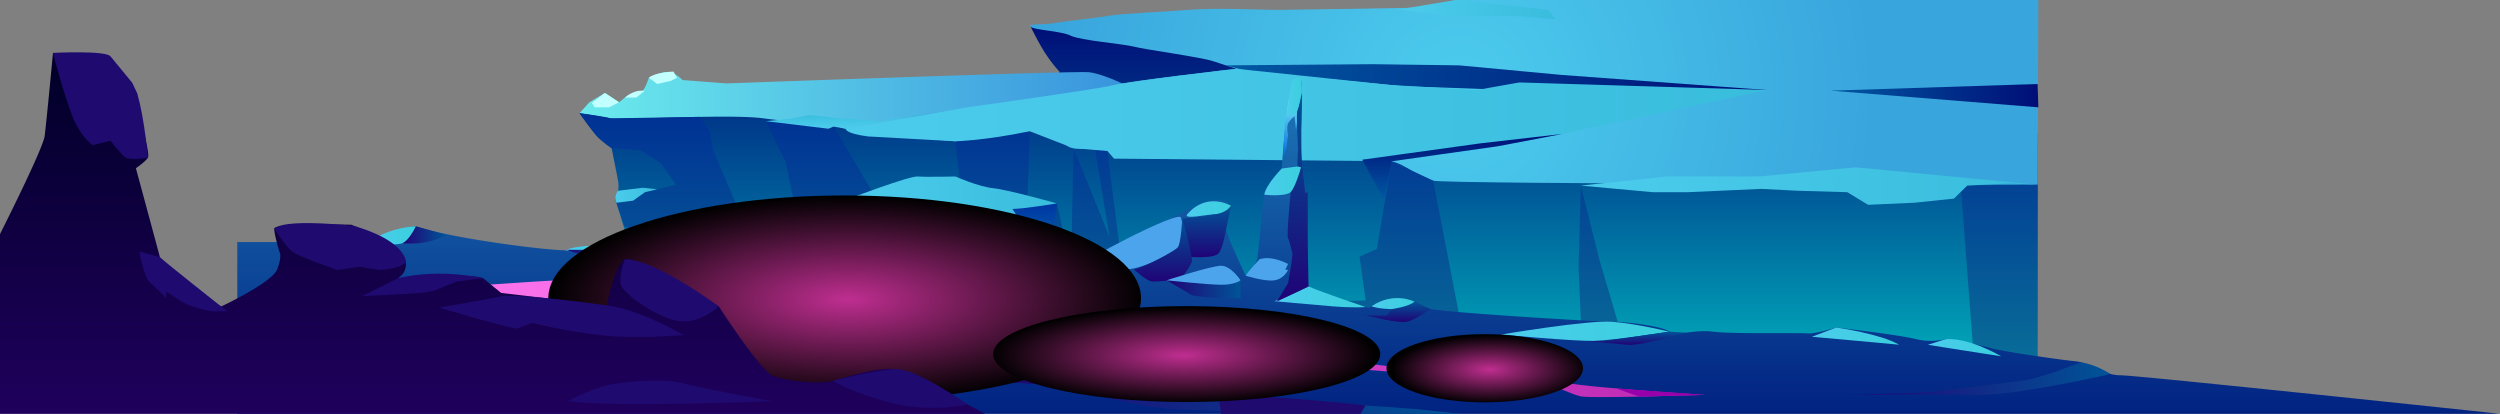 <svg xmlns="http://www.w3.org/2000/svg" xmlns:xlink="http://www.w3.org/1999/xlink" viewBox="0 0 1624.15 268.84"><rect x="0" y="0" width="1624.15" height="268.84" fill="#808080" stroke="none"/><defs><style>.cls-1{isolation:isolate;}.cls-10,.cls-11,.cls-12,.cls-13,.cls-14,.cls-15,.cls-16,.cls-17,.cls-18,.cls-19,.cls-2,.cls-20,.cls-21,.cls-22,.cls-23,.cls-24,.cls-25,.cls-26,.cls-27,.cls-28,.cls-29,.cls-3,.cls-30,.cls-31,.cls-32,.cls-33,.cls-34,.cls-35,.cls-36,.cls-37,.cls-38,.cls-39,.cls-4,.cls-40,.cls-41,.cls-42,.cls-43,.cls-44,.cls-45,.cls-46,.cls-47,.cls-5,.cls-51,.cls-6,.cls-7,.cls-8,.cls-9{fill-rule:evenodd;}.cls-2{fill:url(#Áåçûìÿííûé_ãðàäèåíò_394);}.cls-3{fill:url(#Áåçûìÿííûé_ãðàäèåíò_476);}.cls-4{fill:url(#Áåçûìÿííûé_ãðàäèåíò_188);}.cls-5{fill:url(#Áåçûìÿííûé_ãðàäèåíò_406);}.cls-6{fill:url(#Áåçûìÿííûé_ãðàäèåíò_417);}.cls-7{fill:url(#Áåçûìÿííûé_ãðàäèåíò_305);}.cls-8{fill:url(#Áåçûìÿííûé_ãðàäèåíò_305-2);}.cls-9{fill:url(#Áåçûìÿííûé_ãðàäèåíò_411);}.cls-10{fill:url(#Áåçûìÿííûé_ãðàäèåíò_305-3);}.cls-11{fill:#c2ffff;}.cls-12{fill:url(#Áåçûìÿííûé_ãðàäèåíò_411-2);}.cls-13{fill:url(#Áåçûìÿííûé_ãðàäèåíò_305-4);}.cls-14{fill:url(#Áåçûìÿííûé_ãðàäèåíò_305-5);}.cls-15{fill:url(#Áåçûìÿííûé_ãðàäèåíò_411-3);}.cls-16{fill:url(#Áåçûìÿííûé_ãðàäèåíò_305-6);}.cls-17{fill:url(#Áåçûìÿííûé_ãðàäèåíò_367);}.cls-18{fill:url(#Áåçûìÿííûé_ãðàäèåíò_524);}.cls-19{fill:url(#Áåçûìÿííûé_ãðàäèåíò_353);}.cls-20{fill:#4ca4ed;}.cls-21{fill:url(#Áåçûìÿííûé_ãðàäèåíò_214);}.cls-22{fill:url(#Áåçûìÿííûé_ãðàäèåíò_214-2);}.cls-23{fill:url(#Áåçûìÿííûé_ãðàäèåíò_214-3);}.cls-24{fill:url(#Áåçûìÿííûé_ãðàäèåíò_214-4);}.cls-25{fill:url(#Áåçûìÿííûé_ãðàäèåíò_214-5);}.cls-26{fill:url(#Áåçûìÿííûé_ãðàäèåíò_214-6);}.cls-27{fill:url(#Áåçûìÿííûé_ãðàäèåíò_214-7);}.cls-28{fill:url(#Áåçûìÿííûé_ãðàäèåíò_214-8);}.cls-29{fill:url(#Áåçûìÿííûé_ãðàäèåíò_214-9);}.cls-30{fill:url(#Áåçûìÿííûé_ãðàäèåíò_214-10);}.cls-31{fill:url(#Áåçûìÿííûé_ãðàäèåíò_353-2);}.cls-32{fill:url(#Áåçûìÿííûé_ãðàäèåíò_303);}.cls-33{fill:#9800ac;}.cls-34{fill:#b23ad8;}.cls-35{fill:#1f0a70;}.cls-36{fill:url(#Áåçûìÿííûé_ãðàäèåíò_348);}.cls-37{fill:url(#Áåçûìÿííûé_ãðàäèåíò_353-3);}.cls-38{fill:url(#Áåçûìÿííûé_ãðàäèåíò_353-4);}.cls-39{fill:url(#Áåçûìÿííûé_ãðàäèåíò_353-5);}.cls-40{fill:url(#Áåçûìÿííûé_ãðàäèåíò_353-6);}.cls-41{fill:url(#Áåçûìÿííûé_ãðàäèåíò_353-7);}.cls-42{fill:url(#Áåçûìÿííûé_ãðàäèåíò_353-8);}.cls-43{fill:url(#Áåçûìÿííûé_ãðàäèåíò_353-9);}.cls-44{fill:url(#Áåçûìÿííûé_ãðàäèåíò_353-10);}.cls-45{fill:url(#Áåçûìÿííûé_ãðàäèåíò_353-11);}.cls-46{fill:url(#Áåçûìÿííûé_ãðàäèåíò_214-11);}.cls-47{fill:#fff;}.cls-48,.cls-49,.cls-50{mix-blend-mode:screen;}.cls-48{fill:url(#Áåçûìÿííûé_ãðàäèåíò_508);}.cls-49{fill:url(#Áåçûìÿííûé_ãðàäèåíò_508-2);}.cls-50{fill:url(#Áåçûìÿííûé_ãðàäèåíò_508-3);}.cls-51{fill:url(#Áåçûìÿííûé_ãðàäèåíò_252);}</style><linearGradient id="Áåçûìÿííûé_ãðàäèåíò_394" x1="850.11" y1="237.27" x2="850.11" y2="17.33" gradientUnits="userSpaceOnUse"><stop offset="0" stop-color="#00aaba"/><stop offset="1" stop-color="#000e77"/></linearGradient><linearGradient id="Áåçûìÿííûé_ãðàäèåíò_476" x1="376.47" y1="66.86" x2="728.97" y2="66.86" gradientUnits="userSpaceOnUse"><stop offset="0" stop-color="#6bebed"/><stop offset="1" stop-color="#3994dd"/></linearGradient><radialGradient id="Áåçûìÿííûé_ãðàäèåíò_188" cx="947.95" cy="60.02" r="269.43" gradientUnits="userSpaceOnUse"><stop offset="0" stop-color="#4ccced"/><stop offset="1" stop-color="#39a5dd"/></radialGradient><linearGradient id="Áåçûìÿííûé_ãðàäèåíò_406" x1="850.11" y1="242.4" x2="850.11" y2="73.51" gradientUnits="userSpaceOnUse"><stop offset="0" stop-color="#097098"/><stop offset="1" stop-color="#003194"/></linearGradient><linearGradient id="Áåçûìÿííûé_ãðàäèåíò_417" x1="618" y1="208.95" x2="618" y2="129.91" gradientUnits="userSpaceOnUse"><stop offset="0" stop-color="#00b4ba"/><stop offset="1" stop-color="#0031a2"/></linearGradient><linearGradient id="Áåçûìÿííûé_ãðàäèåíò_305" x1="549.37" y1="128.03" x2="686.62" y2="128.03" gradientUnits="userSpaceOnUse"><stop offset="0" stop-color="#4ccced"/><stop offset="1" stop-color="#39bddd"/></linearGradient><linearGradient id="Áåçûìÿííûé_ãðàäèåíò_305-2" x1="399.89" y1="126.84" x2="426.95" y2="126.84" xlink:href="#Áåçûìÿííûé_ãðàäèåíò_305"/><linearGradient id="Áåçûìÿííûé_ãðàäèåíò_411" x1="796.5" y1="50.09" x2="1147.89" y2="50.09" gradientUnits="userSpaceOnUse"><stop offset="0" stop-color="#0059a2"/><stop offset="1" stop-color="#000e77"/></linearGradient><linearGradient id="Áåçûìÿííûé_ãðàäèåíò_305-3" x1="549.37" y1="74.74" x2="1147.89" y2="74.74" xlink:href="#Áåçûìÿííûé_ãðàäèåíò_305"/><linearGradient id="Áåçûìÿííûé_ãðàäèåíò_411-2" x1="1189.22" y1="62.15" x2="1324.22" y2="62.15" xlink:href="#Áåçûìÿííûé_ãðàäèåíò_411"/><linearGradient id="Áåçûìÿííûé_ãðàäèåíò_305-4" x1="1026.98" y1="120.87" x2="1323.75" y2="120.87" xlink:href="#Áåçûìÿííûé_ãðàäèåíò_305"/><linearGradient id="Áåçûìÿííûé_ãðàäèåíò_305-5" x1="550.59" y1="83.62" x2="550.59" y2="73.51" xlink:href="#Áåçûìÿííûé_ãðàäèåíò_305"/><linearGradient id="Áåçûìÿííûé_ãðàäèåíò_411-3" x1="950.01" y1="129.91" x2="950.01" y2="87" xlink:href="#Áåçûìÿííûé_ãðàäèåíò_411"/><linearGradient id="Áåçûìÿííûé_ãðàäèåíò_305-6" x1="908.23" y1="6.24" x2="1010.65" y2="6.24" xlink:href="#Áåçûìÿííûé_ãðàäèåíò_305"/><linearGradient id="Áåçûìÿííûé_ãðàäèåíò_367" x1="889.15" y1="268.84" x2="889.15" y2="51.43" gradientUnits="userSpaceOnUse"><stop offset="0" stop-color="#012281"/><stop offset="1" stop-color="#1d7ab8"/></linearGradient><linearGradient id="Áåçûìÿííûé_ãðàäèåíò_524" x1="316.54" y1="218.77" x2="1107.56" y2="218.77" gradientUnits="userSpaceOnUse"><stop offset="0" stop-color="#fc72ec"/><stop offset="1" stop-color="#bd29b3"/></linearGradient><linearGradient id="Áåçûìÿííûé_ãðàäèåíò_353" x1="635.55" y1="254.92" x2="948.49" y2="254.92" gradientUnits="userSpaceOnUse"><stop offset="0" stop-color="#200377"/><stop offset="1" stop-color="#005497"/></linearGradient><linearGradient id="Áåçûìÿííûé_ãðàäèåíò_214" x1="770.96" y1="135.79" x2="799.75" y2="135.79" gradientUnits="userSpaceOnUse"><stop offset="0" stop-color="#4ccced"/><stop offset="1" stop-color="#39d0dd"/></linearGradient><linearGradient id="Áåçûìÿííûé_ãðàäèåíò_214-2" x1="821.34" y1="117.31" x2="845.45" y2="117.31" xlink:href="#Áåçûìÿííûé_ãðàäèåíò_214"/><linearGradient id="Áåçûìÿííûé_ãðàäèåíò_214-3" x1="827.79" y1="192.88" x2="887.18" y2="192.88" xlink:href="#Áåçûìÿííûé_ãðàäèåíò_214"/><linearGradient id="Áåçûìÿííûé_ãðàäèåíò_214-4" x1="891.04" y1="197.19" x2="918.96" y2="197.19" xlink:href="#Áåçûìÿííûé_ãðàäèåíò_214"/><linearGradient id="Áåçûìÿííûé_ãðàäèåíò_214-5" x1="455.86" y1="159.88" x2="529.6" y2="159.88" xlink:href="#Áåçûìÿííûé_ãðàäèåíò_214"/><linearGradient id="Áåçûìÿííûé_ãðàäèåíò_214-6" x1="367.24" y1="162.29" x2="392.88" y2="162.29" xlink:href="#Áåçûìÿííûé_ãðàäèåíò_214"/><linearGradient id="Áåçûìÿííûé_ãðàäèåíò_214-7" x1="240.46" y1="152.87" x2="271.08" y2="152.87" xlink:href="#Áåçûìÿííûé_ãðàäèåíò_214"/><linearGradient id="Áåçûìÿííûé_ãðàäèåíò_214-8" x1="975.18" y1="215.23" x2="1084.39" y2="215.23" xlink:href="#Áåçûìÿííûé_ãðàäèåíò_214"/><linearGradient id="Áåçûìÿííûé_ãðàäèåíò_214-9" x1="1177.07" y1="218.38" x2="1233.82" y2="218.38" xlink:href="#Áåçûìÿííûé_ãðàäèåíò_214"/><linearGradient id="Áåçûìÿííûé_ãðàäèåíò_214-10" x1="1252.47" y1="225.86" x2="1300.05" y2="225.86" xlink:href="#Áåçûìÿííûé_ãðàäèåíò_214"/><linearGradient id="Áåçûìÿííûé_ãðàäèåíò_353-2" x1="1202.85" y1="245.97" x2="1371.06" y2="245.97" xlink:href="#Áåçûìÿííûé_ãðàäèåíò_353"/><linearGradient id="Áåçûìÿííûé_ãðàäèåíò_303" x1="569.69" y1="209.61" x2="839.55" y2="209.61" gradientUnits="userSpaceOnUse"><stop offset="0" stop-color="#6040ae"/><stop offset="1" stop-color="#3d14a8"/></linearGradient><linearGradient id="Áåçûìÿííûé_ãðàäèåíò_348" x1="838.91" y1="102.71" x2="838.91" y2="57.93" gradientUnits="userSpaceOnUse"><stop offset="0" stop-color="#0168dd"/><stop offset="0.99" stop-color="#86f9ff"/></linearGradient><linearGradient id="Áåçûìÿííûé_ãðàäèåíò_353-3" x1="783.92" y1="167.1" x2="783.92" y2="133.71" xlink:href="#Áåçûìÿííûé_ãðàäèåíò_353"/><linearGradient id="Áåçûìÿííûé_ãðàäèåíò_353-4" x1="755.6" y1="182.88" x2="755.6" y2="142.01" xlink:href="#Áåçûìÿííûé_ãðàäèåíò_353"/><linearGradient id="Áåçûìÿííûé_ãðàäèåíò_353-5" x1="839.86" y1="195.82" x2="839.86" y2="59.91" xlink:href="#Áåçûìÿííûé_ãðàäèåíò_353"/><linearGradient id="Áåçûìÿííûé_ãðàäèåíò_353-6" x1="1062.26" y1="224.04" x2="1062.26" y2="215.46" xlink:href="#Áåçûìÿííûé_ãðàäèåíò_353"/><linearGradient id="Áåçûìÿííûé_ãðàäèåíò_353-7" x1="908.18" y1="209.21" x2="908.18" y2="195.99" xlink:href="#Áåçûìÿííûé_ãðàäèåíò_353"/><linearGradient id="Áåçûìÿííûé_ãðàäèåíò_353-8" x1="467.56" y1="166.74" x2="535.28" y2="166.74" xlink:href="#Áåçûìÿííûé_ãðàäèåíò_353"/><linearGradient id="Áåçûìÿííûé_ãðàäèåíò_353-9" x1="367.93" y1="162.94" x2="394.77" y2="162.94" xlink:href="#Áåçûìÿííûé_ãðàäèåíò_353"/><linearGradient id="Áåçûìÿííûé_ãðàäèåíò_353-10" x1="261.45" y1="152.6" x2="289.72" y2="152.6" xlink:href="#Áåçûìÿííûé_ãðàäèåíò_353"/><linearGradient id="Áåçûìÿííûé_ãðàäèåíò_353-11" x1="757.85" y1="187.94" x2="805.92" y2="187.94" xlink:href="#Áåçûìÿííûé_ãðàäèåíò_353"/><linearGradient id="Áåçûìÿííûé_ãðàäèåíò_214-11" x1="836.12" y1="63.19" x2="845.82" y2="63.19" xlink:href="#Áåçûìÿííûé_ãðàäèåíò_214"/><radialGradient id="Áåçûìÿííûé_ãðàäèåíò_508" cx="395.64" cy="395.33" r="113.58" gradientTransform="translate(-121.86 -38.75) scale(1.7 0.59)" gradientUnits="userSpaceOnUse"><stop offset="0" stop-color="#bf2e90"/><stop offset="1"/></radialGradient><radialGradient id="Áåçûìÿííûé_ãðàäèåíò_508-2" cx="441.83" cy="456.93" r="52.96" gradientTransform="translate(-278.17 -38.75) scale(2.37 0.59)" xlink:href="#Áåçûìÿííûé_ãðàäèåíò_508"/><radialGradient id="Áåçûìÿííûé_ãðàäèåíò_508-3" cx="640.97" cy="472.61" r="37.67" xlink:href="#Áåçûìÿííûé_ãðàäèåíò_508"/><linearGradient id="Áåçûìÿííûé_ãðàäèåíò_252" x1="320" y1="268.84" x2="320" y2="34.36" gradientUnits="userSpaceOnUse"><stop offset="0" stop-color="#1f005c"/><stop offset="1" stop-color="#000027"/></linearGradient></defs><title>rock_1</title><g class="cls-1"><g id="Camada_2" data-name="Camada 2"><g id="Layer_1" data-name="Layer 1"><path class="cls-2" d="M669.58,17.33S675.23,29,679.81,35.72a95.3,95.3,0,0,0,8.61,11l-4.31,6.5L526.74,60.38,376.47,73.51s8.74,12.44,12.33,16a58.67,58.67,0,0,0,8.51,6.73s3.15,15.25,4.28,21.53a22,22,0,0,1-1.74,12.11l6.63,21.53,213.76,44.85H757.07l277.6,26.46,289.08,14.52V87L1061.58,49.17Z"/><path class="cls-3" d="M729,54.2s-13.09-6.26-21.49-7.27S484.79,53.73,472,54.2L443.45,52s-5.76-6.24-11.48-5.14a41.53,41.53,0,0,0-10.43,3.62s-2.1,6.56-3.91,8.25-9.54,3-9.54,3l-5.91,4.71L393,60.38l-10.09,6.06-6.39,7.07s15.47,2,20.18,3.36,77.71-3,99.24,0,45.75,3,47.43,4.71,24,6.22,32.16,5.3,91-13.37,91-13.37l47.68-9.9Z"/><path class="cls-4" d="M1324.22,0H945.53S936,4.1,929.27,4.66s-85.82,1.57-97,1.74S791.06,4.88,772,6.4s-43.31,2.43-50.91,3.77-29.2,3.57-37,4.92-16.33,0-14.53,2.24,19.73,2.69,26,5.83,34.6,5.38,41.29,7.18,43.06,6.72,51.34,9.42,15,4.93,15,4.93-71.48,8.07-80.37,10.76-17,4.93-17,4.93S598.31,73,587.75,77s-17.21,5.83-15.91,8.52,40,5.39,48.89,6.28,48.4-9.42,55.12-5.83,14,5.83,17.76,9,15.49.45,25.78,3.14,175.79,4.94,184.76,6.73,17,10.32,26.91,12.56S1323.75,120,1323.75,120Z"/><path class="cls-5" d="M1273.82,120.57l8.38,110.7-97.51,2.32L1055.09,223l-15.83-53.54L1027,120.57l-1.48,52.81,1.48,35.08-21.93,22.81L950.9,219.74,931.06,117.35l-26.91-12.56-9.73,57-11.19,4.93,4,28.46-62.81,1.74-92,3.11L719.39,98.06l-8-1.19,9.43,57L697.4,96.3l-1.56,77.42-9.22-41.57-19.22-.42L669,85.24l-48.24,6.54,3.41,33.08-36.63,5-20.65-5-26.11-44-43.19-2.13,12.79,26.5L513.47,120l7.8,37.68-35.47-7.53L463.2,97.43l-1.95-12.08-7-9.42-57.59.94-20.18-3.36s9.6,13.57,12.33,16,8.51,6.73,8.51,6.73l18.94,1.4,13,8.34L439,120l-20,4.82-7.67,5.49L400.6,131.7l5,15.35,32.25,14.78,244.36,53.8L971,240.06l311.23,2.34,41.55-5.13V120Z"/><path class="cls-6" d="M549.37,129.91l10.86,62.94s34,13,47.54,15.61,29.11-6.25,29.11-6.25L661.81,200,679,188.38l7.66-56.23-42.55-.45Z"/><path class="cls-7" d="M549.37,129.91s41.24-15.7,46.86-15.25,24.46,0,24.46,0,15.25,6.73,24.67,7.63,41.26,9.87,41.26,9.87-21.9,3.59-28.89,3.59l2.88,4.48s-15.25,2.69-38.58,0C622,140.22,602.75,136.19,549.37,129.91Z"/><path class="cls-8" d="M401.6,123.92l16-1.94,9.31,1L419,124.86l-7.67,5.49L400.6,131.7A7.2,7.2,0,0,1,401.6,123.92Z"/><polygon class="cls-9" points="796.5 42.46 891.76 41.7 947.95 42.46 1014.76 48.7 1147.88 58.49 982.36 58.49 911.75 56.02 811.46 46.46 796.5 42.46"/><path class="cls-10" d="M563.83,88.63l56.9,3.15s19-.42,48.24-6.54L697.4,96.3l22,1.76,4.33,5,180.43,1.69,69-9.78,34.28-6.38,140.44-30.14L987,53.56l-27.68,4.93-55.92-3.27L803.23,44.69s-68.16,7.88-80.37,10.76-94.63,14.28-94.63,14.28L549.37,83.62S548.82,86.7,563.83,88.63Z"/><path class="cls-11" d="M421.54,50.46,427,54.57l8.81-2.06,4.05-2-2.33-4S426.25,46.74,421.54,50.46Z"/><path class="cls-11" d="M406,63.39h7.4l5.33-4.27S413.14,57.39,406,63.39Z"/><polygon class="cls-11" points="392.95 60.38 384.48 66.86 386.43 69.73 395.74 69.73 402.18 66.44 392.95 60.38"/><polygon class="cls-12" points="1189.22 58.89 1323.76 54.57 1324.22 69.73 1189.22 58.89"/><polygon class="cls-13" points="1026.98 120.57 1073.68 124.86 1096.49 124.86 1144.2 122.71 1167.9 123.92 1200.11 124.86 1213.62 133.05 1243.76 131.7 1269.4 129.02 1278.05 120.57 1306.11 119.06 1323.76 120.04 1205.31 108.7 1142.81 114.65 1083.13 114.65 1026.98 120.57"/><polygon class="cls-14" points="497.56 78.73 513.99 77.04 525.68 74.74 544.38 76.73 571.68 78.73 603.62 73.51 549.37 83.62 541.52 82.24 538.15 83.62 497.56 78.73"/><polygon class="cls-15" points="904.15 104.79 935.13 100.39 973.17 95.01 1015.03 87 961.62 93.15 884.99 103.75 899.19 129.91 904.15 104.79"/><polygon class="cls-16" points="945.53 0 1005.64 6.24 1010.64 12.48 985.78 10.53 941.35 10.53 908.23 6.24 945.53 0"/><path class="cls-17" d="M154.15,157.25l58.43,0c8,0,24.62.37,27.88-.52,7.14-1.94,20-9.15,29.66-9.74,22.28,7.74,84,15.61,97.12,15.61s20.47-2.93,20.47-2.93l7.06,5.6s59.3-2.12,72.13-4.27,42.2-8,49.68-9.09l7.48-1.07,11.22,14.43s87.63,2.13,97.78,4.27S691,172.72,691,172.72l13.63-2.67s41.2-22.44,54.53-27.25c0,0,21-11.76,29.45-12.83s11.14,3.74,11.14,3.74-3.21,11.22-3.21,15,12.76,30.46,12.76,30.46,5.78-5.88,7.2-10.15,3.45-38,4.84-42.49,11.36-17,11.36-17,1.86-29,3.42-33.64,1.56-16.58,3.17-20c0,0,4.42-6.67,6-3.69s-.46,40.38,0,46.79,2.39,22.81,2.76,26.36,0,30.8,0,30.8.09,25.12,2.1,29.92,39,13.89,39,13.89,11.47-6.41,20.65-5.87,11.59,3.2,16,5.87,111.67,9.09,121.89,9.09,33.46,3.2,36.79,6.41,17.09-1.6,28.38,0,56.39.65,61.35,1.13,18.86-3.8,18.86-3.8,41.11,4.81,51.54,7.48a41.89,41.89,0,0,0,19.78,0s22.18,3.74,29.12,5.87,44,7.48,54.6,8.55,18.06,9.09,29.28,9.09,246.85,25.06,246.85,25.06h-1470Z"/><path class="cls-18" d="M1107.56,256.52s-95.49-5.8-95.72-9.4,6-5.46,6-5.46-61.51-7.43-76.25-8S902.68,238,902.68,238s-26-3.21-34.36-4.39-28.77-6.14-28.77-6.14-127.52-16-151-18.54-52.84-8.13-52.84-8.13-40.61-3.47-66-7-66.09-13-81.32-12.28-33.8,4.22-49.28,0-43.94-.21-55.08-.36S316.54,185,316.54,185l13.62,8.79s87.21,9.06,106.46,10.73,104.46,5.57,120.93,7.12S681.1,219.27,697.19,224s68.09,17.69,68.09,17.69,36-2.48,57.3-4.33,99.29,6.19,110.43,6.19,69.32,3.6,69.32,3.6,17.57,8.84,24.57,10.35S1107.56,256.52,1107.56,256.52Z"/><path class="cls-19" d="M685.72,249.71s74.61,7.43,88.22,6.81,148.19,9.4,148.19,9.4l26.36,2.92H849.57s-65.12-2.18-86.78-2.92-73.87-15-85.83-16.21-41.41-2.59-41.41-2.59,27.09-6.7,35.39-6.08S685.72,249.71,685.72,249.71Z"/><path class="cls-20" d="M698.05,175s23,.32,33.64,0,27.19-9.4,31.73-12.29,5.76-17,3.71-21.46S701.58,169.94,698.05,175Z"/><path class="cls-21" d="M771.39,139.12c-3.34,3.84,13.49,0,18.85,0s9.51-5.41,9.51-5.41S784.32,124.27,771.39,139.12Z"/><path class="cls-22" d="M821.34,126.49S834,128,838.52,124.9s6.93-17.14,6.93-17.14L832.7,109.5S822.32,120,821.34,126.49Z"/><path class="cls-23" d="M850.1,186.07s-15.71,7.93-22.31,9.58c0,0,22.28,2.06,37.14,3.3s22.25.54,22.25.54S855.9,188.87,850.1,186.07Z"/><path class="cls-24" d="M891,199s5.25,2,15.56,1.8S919,196,919,196,905.59,189.05,891,199Z"/><path class="cls-25" d="M455.86,165.34s50.43-15,68.2-14.53l5.54,9.33S497.22,175.86,455.86,165.34Z"/><path class="cls-26" d="M367.24,162.57s10.89,2,16.77,2.34,8.87-1.17,8.87-1.17l-5.17-4.1S374.62,159.29,367.24,162.57Z"/><path class="cls-27" d="M270.12,147s-16,.29-29.66,9.74c0,0,12.95,3.63,21,1.28S272.9,149.75,270.12,147Z"/><path class="cls-28" d="M975.18,217.35s56.43-9.58,72.42-8.3,36.79,6.41,36.79,6.41-36.21,5.7-48.92,6S975.18,217.35,975.18,217.35Z"/><path class="cls-29" d="M1177.07,218.77l15.91-6s28.46,4,40.84,11.18C1233.82,224,1203.87,221.09,1177.07,218.77Z"/><path class="cls-30" d="M1264.3,220.27l-11.83,3.7s21.58,3.52,47.58,7.51C1300.05,231.48,1280.13,219.49,1264.3,220.27Z"/><path class="cls-31" d="M1351.87,235.39s-26,10.38-37.06,11.73-62.34,7.8-62.34,7.8l-49.62,1.6s59.41-.62,82.64,0S1371.06,243,1371.06,243,1362.19,236.85,1351.87,235.39Z"/><path class="cls-32" d="M569.69,193.79s59.46,5.83,69.61,7.63,86.59,11.86,106.8,14.36,93.45,11.64,93.45,11.64-80-21-88-22.69-44.23-5.13-50.24-5-33.5,2.7-58-2.5C598,187.56,569.69,193.79,569.69,193.79Z"/><polygon class="cls-33" points="762.79 218.38 765.28 241.66 822.58 237.33 833.39 227.42 762.79 218.38"/><path class="cls-33" d="M903.6,241.45l-.92-3.5s27.57-4.58,34.67-4.37,24.46,1.77,24.46,1.77l2.78,9.56Z"/><path class="cls-33" d="M1006,240.26l-3.7,6.86,9.51,4.54v-4.54l6-5.46Z"/><polygon class="cls-33" points="1049.81 252.35 1064.85 257.67 1107.56 256.52 1049.81 252.35"/><path class="cls-34" d="M520.44,186.07l14.38,25.46,36.72,1.17,38.79,2.53,36.23,2.87V203.7l-15.18-2.95S525.87,189.7,520.44,186.07Z"/><polygon class="cls-34" points="704.62 211.64 712.05 228.03 765.28 241.66 762.79 218.38 704.62 211.64"/><path class="cls-35" d="M677,242.76v7l-41.41-2.59S660.65,239.94,677,242.76Z"/><path class="cls-35" d="M791.87,258l1.32,10.87h90.72l3.27-5.46S819.5,255.5,791.87,258Z"/><path class="cls-36" d="M838.67,57.93s-4.29,21.87-4.07,24-1.21,20.79-1.21,20.79,2.84-7.57,2.64-8.35.75-6.51.75-6.51-1.07-5.17,0-7.53S841,75.47,841,75.47l1,9.29,2.4-19.7Z"/><path class="cls-37" d="M768.09,142,771,166.74s18,1.76,20.91-2.45,4.67-15.62,4.67-15.62l3.21-15s-1.26,3.76-9.51,5.41S768.09,142,768.09,142Z"/><path class="cls-38" d="M736.81,175.13s8,7.52,11.76,7.73,18.26-1.35,18.26-1.35,6.91-8.76,7.53-11.85S768.09,142,768.09,142s-1,16.59-2.81,18.64S745.68,172.76,736.81,175.13Z"/><path class="cls-39" d="M838.52,124.9s-2.86,28.25-1.74,29.9,2.15,7.63,2.77,9.49-2.77,19.64-2.77,19.64l-7.16,11.89,20.48-9.75s-.63-30.86-.53-35.6,0-25.57,0-25.57l-1.57.45-2.44-22.64L845.28,84l.54-20.84V59.91s-2.19,10.11-3,11.65.44,24.65.44,24.65L842.85,108l2.43.71S841.82,121,838.52,124.9Z"/><path class="cls-40" d="M1084.39,215.46,1043,221.53h-13.56s18.1,1.45,27.47,2.44,38.15-7.85,38.15-7.85Z"/><path class="cls-41" d="M929.19,200.76s-9,6.59-14.75,8.17-27.26-4.09-27.26-4.09l13.65.14,3.72-4.23S915.22,199.22,919,196Z"/><path class="cls-42" d="M535.28,165.24s-10.31,5.87-16.94,7.41-38.82,0-38.82,0l-12-3.68s23.89,1,39.62-2.62,22.42-6.21,22.42-6.21Z"/><path class="cls-43" d="M387.71,159.64l-6.36,2.65H367.93s15.53,6.37,26.84,3Z"/><path class="cls-44" d="M270.12,147s-4,8.86-8.67,11c0,0,16.3,2.06,28.27-5.51Z"/><path class="cls-45" d="M805.92,182.09v11.7s-6.23-.13-14-.16a119.13,119.13,0,0,1-17.48-1.82l-16.54-9.72s28.68,1.22,37.34.79S805.92,182.09,805.92,182.09Z"/><path class="cls-20" d="M757.85,182.09s28.81-9.33,35.34-9.44,12.73,9.44,12.73,9.44-3.58,3-12.73,2.91S757.85,182.09,757.85,182.09Z"/><path class="cls-20" d="M818.3,168.42s-6.66,6.77-9,10.71c0,0,12.1,3.85,18.49,3s9-6.77,9-6.77l-1.77-.19,1.77-3.67S826.55,165.74,818.3,168.42Z"/><path class="cls-46" d="M836.12,75.86s4.23-.71,5.91-2.76,3.79-13.19,3.79-13.19l-.37-9.36s-4.35-.51-5.9,2.15S836.12,75.86,836.12,75.86Z"/><path class="cls-47" d="M845.82,237.59l-17.14-.53s-57.23-4.75-60.84-4.94-81.16-14-81.16-14-58.22-.73-66.27-1-109-11.24-113.85-10.86-106.77-5.45-106.77-5.45,73.12,5.89,79.73,6.38,115.24,9.46,123.9,9.46S689.15,224,689.15,224s74,17.69,78.94,17.69,59.7-2.42,59.7-2.42Z"/><path class="cls-47" d="M909.8,241.66s52.42-.62,58.24,0,32.75,5.46,32.75,5.46Z"/><ellipse class="cls-48" cx="548.74" cy="193.79" rx="192.53" ry="66.81"/><ellipse class="cls-49" cx="770.96" cy="230.02" rx="125.76" ry="31.15"/><ellipse class="cls-50" cx="964.59" cy="239.24" rx="63.85" ry="22.16"/><path class="cls-51" d="M0,152.08S27.88,96.86,29,88.41s5.43-54,5.43-54,26.31.4,37.35,7.26S88.28,67.41,88.28,67.41,98,99.62,96.06,102.48s-7.78,6.81-7.78,6.81,13.26,48.9,15.6,57.78,39.77,32.05,39.77,32.05,33.19-15.45,36.5-24.27,1.46-11,1.46-11-3.45-11.27-3.45-15.27S228.27,146,228.27,146s31.33,12.78,34.64,21.66a10.42,10.42,0,0,1-4.41,13.08s44.49-3.74,55.35,0l11.68,9.54,68.7,8.16s5.19-27.21,11.57-29.95c7.73-3.31,61.24,30.62,61.24,30.62s26.86,41.65,34.95,45,30.46,5.8,39.13,3.31,34.33-10.75,44.26-6.62S640,268.84,640,268.84H0Z"/><path class="cls-35" d="M34.42,34.36s7.26,28.25,13,42S60.3,94.3,60.3,94.3l11.47-2.9s7.15,9.33,10,11.08,14.25,0,14.25,0-1.83-23.91-6.8-41.7l-3.31-7S75,40.52,71.77,36.58,34.42,34.36,34.42,34.36Z"/><path class="cls-35" d="M103.88,167.07,90.5,163.4s3,16.55,6.69,19.86,10.69,10.34,10.69,10.34v-4.13s5.79,3.72,11.17,7,18.14,5.79,18.14,5.79H148l-4.37-3.17S107.74,170.74,103.88,167.07Z"/><path class="cls-35" d="M263.63,170.35v.18c-4,4.23-17.14,4.87-17.14,4.87l-12.82-2.08-14.48,2.08s-25.24-8.7-29.37-12c-3.47-2.78-9.3-11.32-11.12-14l-.54-.83c7.4-7,52.1-1.71,52.1-1.71,23.17,6.9,30.27,15.16,32.41,19.88a.25.25,0,0,0,0,.06A8.86,8.86,0,0,1,263.63,170.35Z"/><path class="cls-35" d="M258.5,180.75l-23.18,11.61s28.48-1.24,38-2.07,14.11-3.73,14.11-3.73l9.52-3.71,16.87-2.1S286.63,174.11,258.5,180.75Z"/><path class="cls-35" d="M326.36,192.36l-12.51,2.48-28.46,5s36.77,11.17,50.45,13.65l10-3.72a358.1,358.1,0,0,0,43.45,7.86c24.41,2.9,54.62,0,54.62,0S415.93,201,394.23,198.45C394.23,198.45,344.15,191.12,326.36,192.36Z"/><path class="cls-35" d="M405.8,168.5s-4,11-2.41,16.58S426.08,206,440.15,208.5,467,199.12,467,199.12,424.84,167.81,405.8,168.5Z"/><path class="cls-35" d="M541.12,247.39s6.19,5,33.5,13.25,54,2.14,54,2.14S595,239,581.36,239.82,541.12,247.39,541.12,247.39Z"/><path class="cls-35" d="M401.63,249.05s26.52-4.14,42.24,0S502,260.64,502,260.64s-102.95,4.13-133.08,0C368.91,260.64,386.69,250.58,401.63,249.05Z"/></g></g></g></svg>